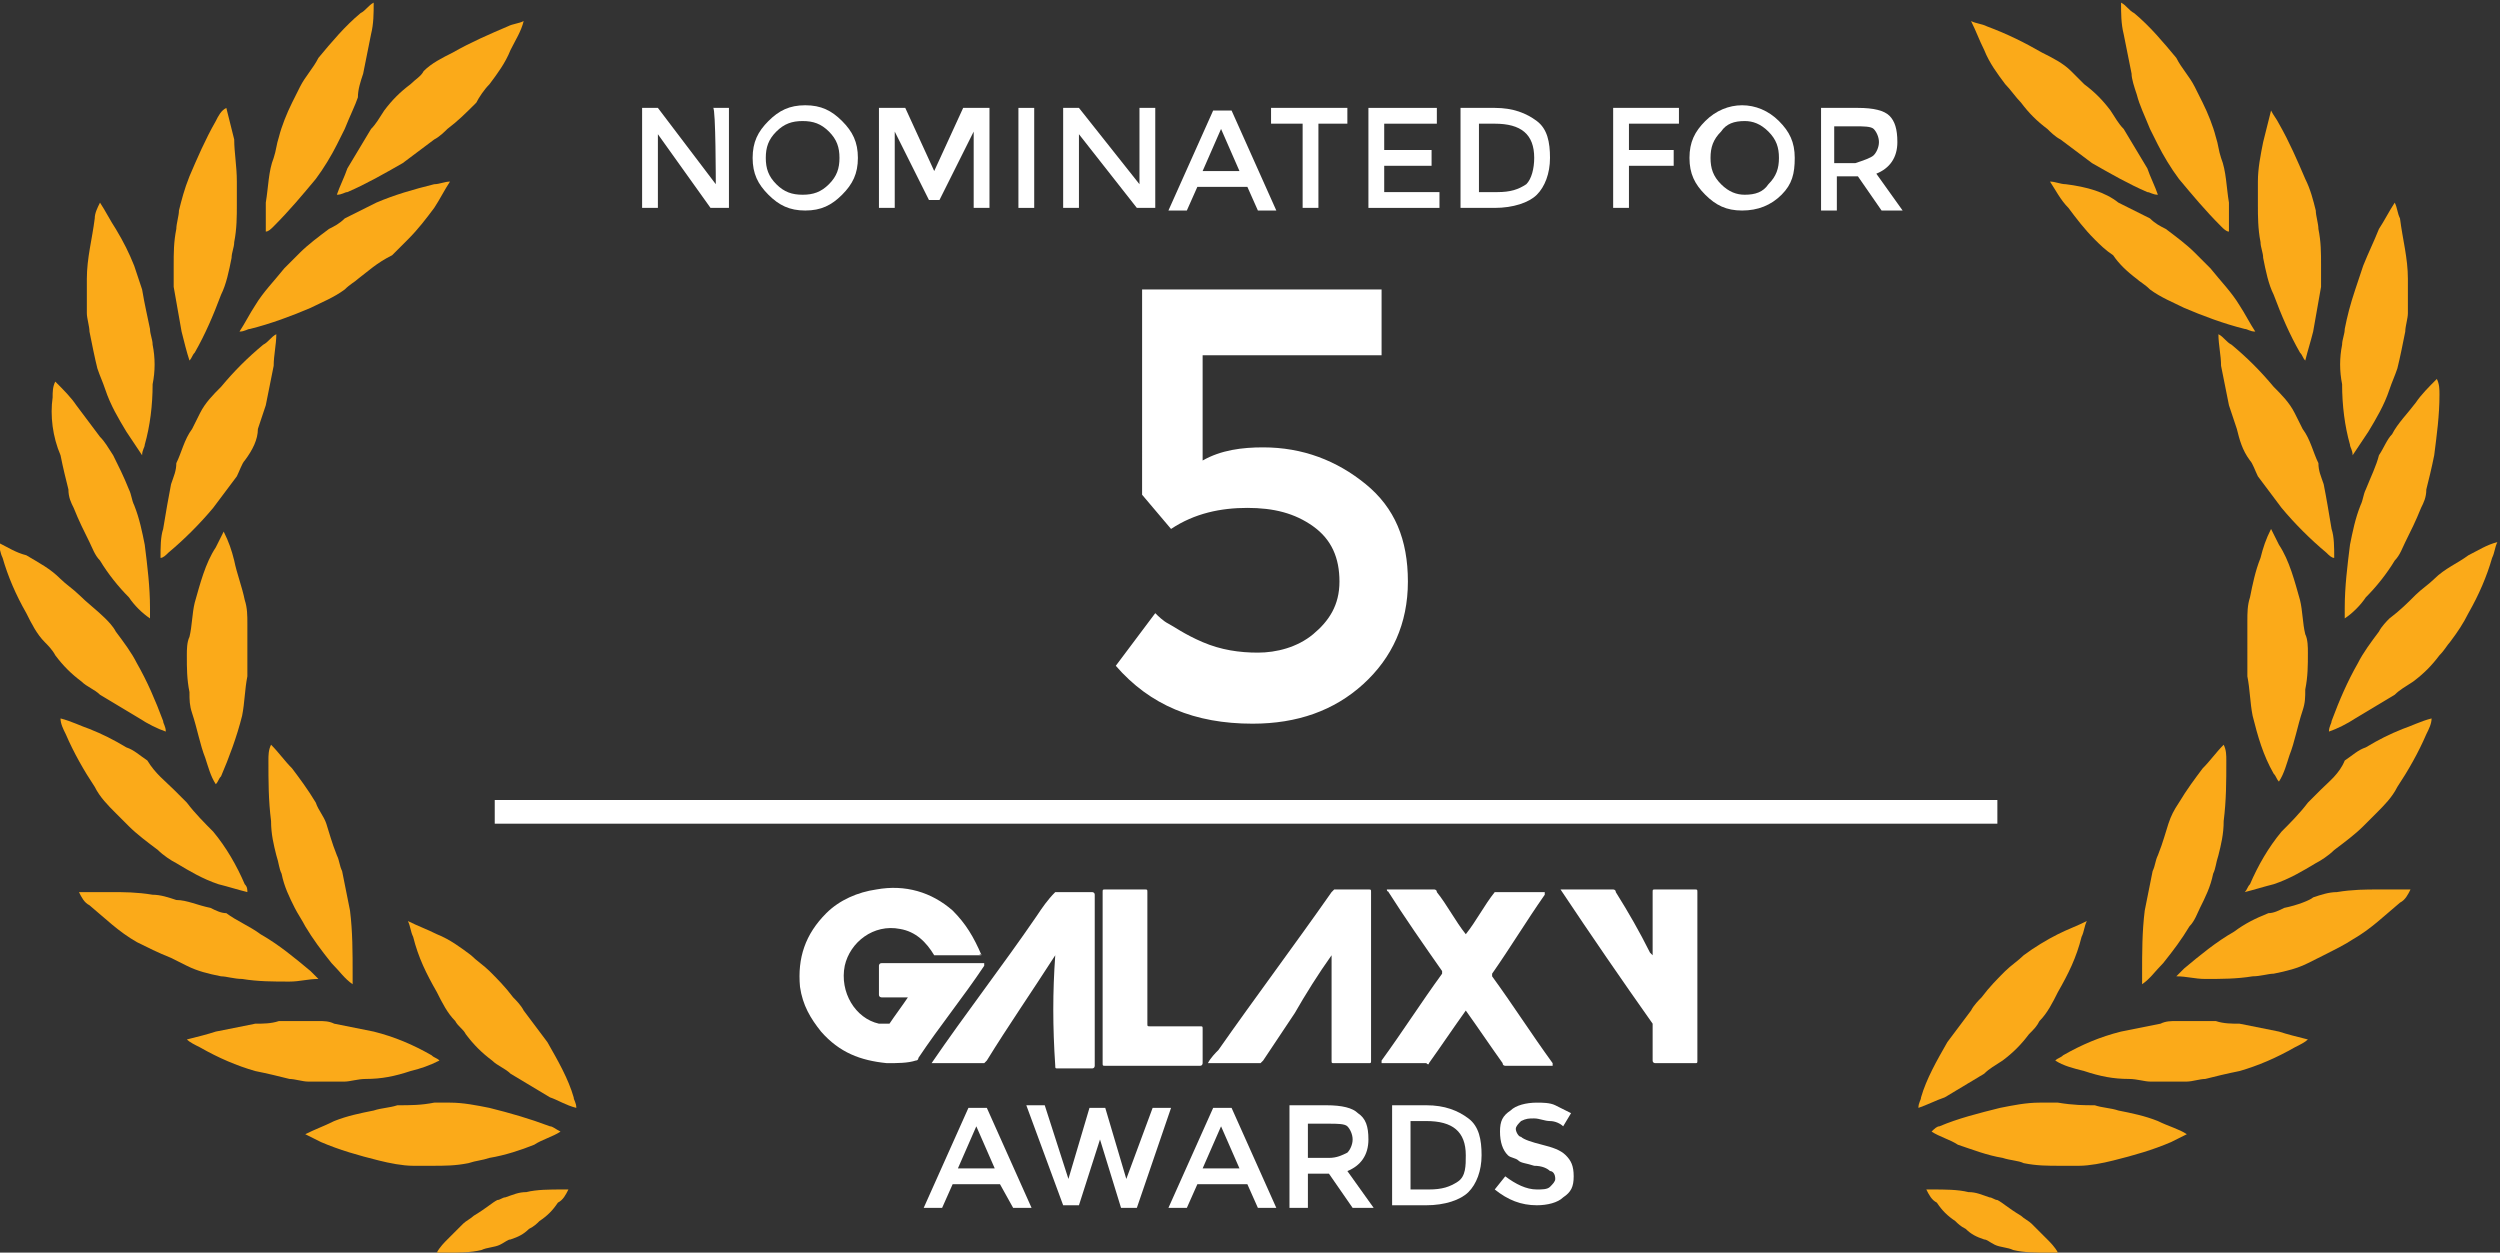 <?xml version="1.0" encoding="utf-8"?>
<!-- Generator: Adobe Illustrator 26.1.0, SVG Export Plug-In . SVG Version: 6.00 Build 0)  -->
<svg version="1.1" id="Layer_1" xmlns="http://www.w3.org/2000/svg" xmlns:xlink="http://www.w3.org/1999/xlink" x="0px" y="0px"
	 viewBox="0 0 95 47.6" style="enable-background:new 0 0 95 47.6;" xml:space="preserve">
<rect x="0" y="0" width="95" height="47.6" fill="#333333" stroke="none"/>
<style type="text/css">
	.st0{fill:#FBAA19;}
	.st1{enable-background:new    ;}
	.st2{fill:#FFFFFF;}
</style>
<g>
	<g>
		<path class="st0" d="M17,4.9c-0.1,0.1-0.3,0.3-0.5,0.4c-0.4,0.3-0.8,0.6-1.2,0.9c-0.7,0.4-1.4,0.8-2.1,1.1c-0.1,0-0.2,0.1-0.4,0.1
			c0,0,0,0,0,0c0,0,0,0,0,0c0,0,0,0,0,0c0.1-0.3,0.3-0.7,0.4-1c0.3-0.5,0.6-1,0.9-1.5c0.2-0.2,0.3-0.4,0.5-0.7c0.3-0.4,0.6-0.7,1-1
			c0.2-0.2,0.4-0.3,0.5-0.5c0.3-0.3,0.7-0.5,1.1-0.7c0.7-0.4,1.4-0.7,2.1-1c0.2-0.1,0.4-0.1,0.6-0.2c0,0,0,0,0,0c0,0,0,0,0,0
			c-0.1,0.4-0.3,0.7-0.5,1.1c-0.2,0.5-0.5,0.9-0.8,1.3c-0.2,0.2-0.4,0.5-0.5,0.7C17.7,4.3,17.4,4.6,17,4.9z"/>
	</g>
	<g>
		<path class="st0" d="M13.6,10.6c-0.1,0.1-0.3,0.2-0.5,0.4c-0.4,0.3-0.9,0.5-1.3,0.7c-0.7,0.3-1.5,0.6-2.3,0.8
			c-0.1,0-0.2,0.1-0.4,0.1c0,0,0,0,0,0c0,0,0,0,0,0c0,0,0,0,0,0c0.2-0.3,0.4-0.7,0.6-1c0.3-0.5,0.7-0.9,1.1-1.4
			c0.2-0.2,0.4-0.4,0.6-0.6c0.3-0.3,0.7-0.6,1.1-0.9c0.2-0.1,0.4-0.2,0.6-0.4c0.4-0.2,0.8-0.4,1.2-0.6c0.7-0.3,1.4-0.5,2.2-0.7
			c0.2,0,0.4-0.1,0.6-0.1c0,0,0,0,0,0c0,0,0,0,0,0c-0.2,0.3-0.4,0.7-0.6,1c-0.3,0.4-0.6,0.8-1,1.2c-0.2,0.2-0.4,0.4-0.6,0.6
			C14.3,10,14,10.3,13.6,10.6z"/>
	</g>
	<g>
		<path class="st0" d="M9.3,17.5c-0.1,0.1-0.2,0.4-0.3,0.6c-0.3,0.4-0.6,0.8-0.9,1.2c-0.5,0.6-1.1,1.2-1.7,1.7
			c-0.1,0.1-0.2,0.2-0.3,0.2c0,0,0,0,0,0c0,0,0,0,0,0c0,0,0,0,0,0c0-0.4,0-0.8,0.1-1.1c0.1-0.6,0.2-1.2,0.3-1.7
			c0.1-0.3,0.2-0.5,0.2-0.8c0.2-0.4,0.3-0.9,0.6-1.3c0.1-0.2,0.2-0.4,0.3-0.6c0.2-0.4,0.5-0.7,0.8-1c0.5-0.6,1-1.1,1.6-1.6
			c0.2-0.1,0.3-0.3,0.5-0.4c0,0,0,0,0,0c0,0,0,0,0,0c0,0.4-0.1,0.8-0.1,1.2c-0.1,0.5-0.2,1-0.3,1.5c-0.1,0.3-0.2,0.6-0.3,0.9
			C9.8,16.7,9.6,17.1,9.3,17.5z"/>
	</g>
	<g>
		<path class="st0" d="M9.4,25.1c0,0.2,0,0.4,0,0.6c-0.1,0.5-0.1,1-0.2,1.5C9,28,8.7,28.8,8.4,29.5c-0.1,0.1-0.1,0.2-0.2,0.3
			c0,0,0,0,0,0s0,0,0,0c0,0,0,0,0,0c-0.2-0.3-0.3-0.7-0.4-1c-0.2-0.5-0.3-1.1-0.5-1.7c-0.1-0.3-0.1-0.5-0.1-0.8
			c-0.1-0.5-0.1-0.9-0.1-1.4c0-0.2,0-0.5,0.1-0.7c0.1-0.4,0.1-0.9,0.2-1.3c0.2-0.7,0.4-1.5,0.8-2.1c0.1-0.2,0.2-0.4,0.3-0.6
			c0,0,0,0,0,0c0,0,0,0,0,0c0.2,0.4,0.3,0.7,0.4,1.1c0.1,0.5,0.3,1,0.4,1.5c0.1,0.3,0.1,0.6,0.1,0.9C9.4,24.2,9.4,24.6,9.4,25.1z"/>
	</g>
	<g>
		<path class="st0" d="M12.8,32.5c0.1,0.2,0.1,0.4,0.2,0.6c0.1,0.5,0.2,1,0.3,1.5c0.1,0.8,0.1,1.6,0.1,2.4c0,0.1,0,0.2,0,0.4
			c0,0,0,0,0,0s0,0,0,0c0,0,0,0,0,0c-0.3-0.2-0.5-0.5-0.8-0.8c-0.4-0.5-0.7-0.9-1-1.4c-0.1-0.2-0.3-0.5-0.4-0.7
			c-0.2-0.4-0.4-0.8-0.5-1.3c-0.1-0.2-0.1-0.4-0.2-0.7c-0.1-0.4-0.2-0.8-0.2-1.3c-0.1-0.8-0.1-1.5-0.1-2.3c0-0.2,0-0.4,0.1-0.6
			c0,0,0,0,0,0c0,0,0,0,0,0c0.3,0.3,0.5,0.6,0.8,0.9c0.3,0.4,0.6,0.8,0.9,1.3c0.1,0.3,0.3,0.5,0.4,0.8C12.5,31.6,12.6,32,12.8,32.5z
			"/>
	</g>
	<g>
		<path class="st0" d="M19.5,37.9c0.1,0.1,0.3,0.3,0.4,0.5c0.3,0.4,0.6,0.8,0.9,1.2c0.4,0.7,0.8,1.4,1,2.1c0,0.1,0.1,0.2,0.1,0.4
			c0,0,0,0,0,0c0,0,0,0,0,0c0,0,0,0,0,0c-0.4-0.1-0.7-0.3-1-0.4c-0.5-0.3-1-0.6-1.5-0.9c-0.2-0.2-0.5-0.3-0.7-0.5
			c-0.4-0.3-0.7-0.6-1-1c-0.1-0.2-0.3-0.3-0.4-0.5c-0.3-0.3-0.5-0.7-0.7-1.1c-0.4-0.7-0.7-1.3-0.9-2.1c-0.1-0.2-0.1-0.4-0.2-0.6
			c0,0,0,0,0,0c0,0,0,0,0,0c0.4,0.2,0.7,0.3,1.1,0.5c0.5,0.2,0.9,0.5,1.3,0.8c0.2,0.2,0.5,0.4,0.7,0.6
			C18.9,37.2,19.2,37.5,19.5,37.9z"/>
	</g>
	<g>
		<path class="st0" d="M13.1,4.9c-0.1,0.2-0.2,0.4-0.3,0.6c-0.2,0.4-0.5,0.9-0.8,1.3c-0.5,0.6-1,1.2-1.6,1.8
			c-0.1,0.1-0.2,0.2-0.3,0.2c0,0,0,0,0,0c0,0,0,0,0,0c0,0,0,0,0,0c0-0.4,0-0.8,0-1.1c0.1-0.6,0.1-1.2,0.3-1.7
			c0.1-0.3,0.1-0.5,0.2-0.8c0.1-0.4,0.3-0.9,0.5-1.3c0.1-0.2,0.2-0.4,0.3-0.6c0.2-0.4,0.5-0.7,0.7-1.1c0.5-0.6,1-1.2,1.6-1.7
			c0.2-0.1,0.3-0.3,0.5-0.4c0,0,0,0,0,0c0,0,0,0,0,0c0,0.4,0,0.8-0.1,1.2c-0.1,0.5-0.2,1-0.3,1.5c-0.1,0.3-0.2,0.6-0.2,0.9
			C13.5,4,13.3,4.4,13.1,4.9z"/>
	</g>
	<g>
		<path class="st0" d="M8.9,9.2c0,0.2-0.1,0.4-0.1,0.6c-0.1,0.5-0.2,1-0.4,1.4c-0.3,0.8-0.6,1.5-1,2.2c-0.1,0.1-0.1,0.2-0.2,0.3
			c0,0,0,0,0,0c0,0,0,0,0,0c0,0,0,0,0,0C7.1,13.4,7,13,6.9,12.6c-0.1-0.6-0.2-1.1-0.3-1.7c0-0.3,0-0.6,0-0.8c0-0.5,0-0.9,0.1-1.4
			c0-0.2,0.1-0.5,0.1-0.7C6.9,7.6,7,7.2,7.2,6.7c0.3-0.7,0.6-1.4,1-2.1c0.1-0.2,0.2-0.4,0.4-0.5c0,0,0,0,0,0c0,0,0,0,0,0
			c0.1,0.4,0.2,0.8,0.3,1.2C8.9,5.8,9,6.3,9,6.9c0,0.3,0,0.6,0,0.9C9,8.2,9,8.7,8.9,9.2z"/>
	</g>
	<g>
		<path class="st0" d="M5.7,12.5c0,0.2,0.1,0.4,0.1,0.6c0.1,0.5,0.1,1,0,1.5c0,0.8-0.1,1.6-0.3,2.3c0,0.1-0.1,0.2-0.1,0.4
			c0,0,0,0,0,0c0,0,0,0,0,0c0,0,0,0,0,0c-0.2-0.3-0.4-0.6-0.6-0.9c-0.3-0.5-0.6-1-0.8-1.6c-0.1-0.3-0.2-0.5-0.3-0.8
			c-0.1-0.4-0.2-0.9-0.3-1.4c0-0.2-0.1-0.5-0.1-0.7c0-0.4,0-0.9,0-1.3c0-0.8,0.2-1.5,0.3-2.3c0-0.2,0.1-0.4,0.2-0.6c0,0,0,0,0,0
			c0,0,0,0,0,0c0.2,0.3,0.4,0.7,0.6,1c0.3,0.5,0.5,0.9,0.7,1.4c0.1,0.3,0.2,0.6,0.3,0.9C5.5,11.6,5.6,12,5.7,12.5z"/>
	</g>
	<g>
		<path class="st0" d="M4.9,18.6c0.1,0.2,0.1,0.4,0.2,0.6c0.2,0.5,0.3,1,0.4,1.5c0.1,0.8,0.2,1.6,0.2,2.4c0,0.1,0,0.2,0,0.4
			c0,0,0,0,0,0s0,0,0,0c0,0,0,0,0,0c-0.3-0.2-0.6-0.5-0.8-0.8c-0.4-0.4-0.8-0.9-1.1-1.4c-0.2-0.2-0.3-0.5-0.4-0.7
			c-0.2-0.4-0.4-0.8-0.6-1.3c-0.1-0.2-0.2-0.4-0.2-0.7c-0.1-0.4-0.2-0.8-0.3-1.3C2,16.6,1.9,15.8,2,15.1c0-0.2,0-0.4,0.1-0.6
			c0,0,0,0,0,0c0,0,0,0,0,0c0.3,0.3,0.6,0.6,0.8,0.9c0.3,0.4,0.6,0.8,0.9,1.2C4,16.8,4.1,17,4.3,17.3C4.5,17.7,4.7,18.1,4.9,18.6z"
			/>
	</g>
	<g>
		<path class="st0" d="M4,23.5c0.1,0.1,0.3,0.3,0.4,0.5c0.3,0.4,0.6,0.8,0.8,1.2c0.4,0.7,0.7,1.4,1,2.2c0,0.1,0.1,0.2,0.1,0.4
			c0,0,0,0,0,0c0,0,0,0,0,0c0,0,0,0,0,0c-0.3-0.1-0.7-0.3-1-0.5c-0.5-0.3-1-0.6-1.5-0.9c-0.2-0.2-0.5-0.3-0.7-0.5
			c-0.4-0.3-0.7-0.6-1-1c-0.1-0.2-0.3-0.4-0.4-0.5c-0.3-0.3-0.5-0.7-0.7-1.1c-0.4-0.7-0.7-1.4-0.9-2.1C0,21,0,20.8-0.1,20.6
			c0,0,0,0,0,0c0,0,0,0,0,0C0.3,20.8,0.6,21,1,21.1c0.5,0.3,0.9,0.5,1.3,0.9c0.2,0.2,0.5,0.4,0.7,0.6C3.3,22.9,3.7,23.2,4,23.5z"/>
	</g>
	<g>
		<path class="st0" d="M6.6,30c0.1,0.1,0.3,0.3,0.5,0.5c0.3,0.4,0.7,0.8,1,1.1c0.5,0.6,0.9,1.3,1.2,2c0.1,0.1,0.1,0.2,0.1,0.3
			c0,0,0,0,0,0c0,0,0,0,0,0c0,0,0,0,0,0c-0.4-0.1-0.7-0.2-1.1-0.3c-0.6-0.2-1.1-0.5-1.6-0.8c-0.2-0.1-0.5-0.3-0.7-0.5
			c-0.4-0.3-0.8-0.6-1.1-0.9c-0.2-0.2-0.3-0.3-0.5-0.5c-0.3-0.3-0.6-0.6-0.8-1c-0.4-0.6-0.8-1.3-1.1-2c-0.1-0.2-0.2-0.4-0.2-0.6
			c0,0,0,0,0,0c0,0,0,0,0,0c0.4,0.1,0.8,0.3,1.1,0.4c0.5,0.2,0.9,0.4,1.4,0.7c0.3,0.1,0.5,0.3,0.8,0.5C5.9,29.4,6.3,29.7,6.6,30z"/>
	</g>
	<g>
		<path class="st0" d="M8,34.5c0.2,0.1,0.4,0.2,0.6,0.2C9,35,9.5,35.2,9.9,35.5c0.7,0.4,1.3,0.9,1.9,1.4c0.1,0.1,0.2,0.2,0.3,0.3
			c0,0,0,0,0,0c0,0,0,0,0,0c0,0,0,0,0,0c-0.4,0-0.7,0.1-1.1,0.1c-0.6,0-1.2,0-1.8-0.1c-0.3,0-0.6-0.1-0.8-0.1
			c-0.5-0.1-0.9-0.2-1.3-0.4c-0.2-0.1-0.4-0.2-0.6-0.3C6,36.2,5.6,36,5.2,35.8c-0.7-0.4-1.2-0.9-1.8-1.4c-0.2-0.1-0.3-0.3-0.4-0.5
			c0,0,0,0,0,0c0,0,0,0,0,0c0.4,0,0.8,0,1.2,0c0.5,0,1,0,1.6,0.1c0.3,0,0.6,0.1,0.9,0.2C7.1,34.2,7.5,34.4,8,34.5z"/>
	</g>
	<g>
		<path class="st0" d="M12.1,38.8c0.2,0,0.4,0,0.6,0.1c0.5,0.1,1,0.2,1.5,0.3c0.8,0.2,1.5,0.5,2.2,0.9c0.1,0.1,0.2,0.1,0.3,0.2
			c0,0,0,0,0,0c0,0,0,0,0,0c0,0,0,0,0,0c-0.4,0.2-0.7,0.3-1.1,0.4c-0.6,0.2-1.1,0.3-1.7,0.3c-0.3,0-0.6,0.1-0.8,0.1
			c-0.5,0-0.9,0-1.4,0c-0.2,0-0.5-0.1-0.7-0.1c-0.4-0.1-0.8-0.2-1.3-0.3c-0.7-0.2-1.4-0.5-2.1-0.9c-0.2-0.1-0.4-0.2-0.5-0.3
			c0,0,0,0,0,0c0,0,0,0,0,0c0.4-0.1,0.8-0.2,1.1-0.3c0.5-0.1,1-0.2,1.5-0.3c0.3,0,0.6,0,0.9-0.1C11.2,38.8,11.6,38.8,12.1,38.8z"/>
	</g>
	<g>
		<path class="st0" d="M16.5,41.9c0.2,0,0.4,0,0.6,0c0.5,0,1,0.1,1.5,0.2c0.8,0.2,1.5,0.4,2.3,0.7c0.1,0,0.2,0.1,0.4,0.2
			c0,0,0,0,0,0s0,0,0,0c0,0,0,0,0,0c-0.3,0.2-0.7,0.3-1,0.5c-0.5,0.2-1.1,0.4-1.7,0.5c-0.3,0.1-0.5,0.1-0.8,0.2
			c-0.5,0.1-0.9,0.1-1.4,0.1c-0.2,0-0.5,0-0.7,0c-0.4,0-0.9-0.1-1.3-0.2c-0.8-0.2-1.5-0.4-2.2-0.7c-0.2-0.1-0.4-0.2-0.6-0.3
			c0,0,0,0,0,0c0,0,0,0,0,0c0.4-0.2,0.7-0.3,1.1-0.5c0.5-0.2,1-0.3,1.5-0.4c0.3-0.1,0.6-0.1,0.9-0.2C15.6,42,16,42,16.5,41.9z"/>
	</g>
	<g>
		<path class="st0" d="M18.9,45.6c0.1,0,0.2-0.1,0.3-0.1c0.3-0.1,0.5-0.2,0.8-0.2c0.4-0.1,0.9-0.1,1.4-0.1c0.1,0,0.1,0,0.2,0h0
			c0,0,0,0,0,0s0,0,0,0c-0.1,0.2-0.2,0.4-0.4,0.5c-0.2,0.3-0.4,0.5-0.7,0.7c-0.1,0.1-0.2,0.2-0.4,0.3c-0.2,0.2-0.4,0.3-0.7,0.4
			c-0.1,0-0.2,0.1-0.4,0.2c-0.2,0.1-0.5,0.1-0.7,0.2c-0.4,0.1-0.9,0.1-1.3,0.1c-0.1,0-0.2,0-0.4,0c0,0,0,0,0,0c0,0,0,0,0,0
			c0.1-0.2,0.3-0.4,0.4-0.5c0.2-0.2,0.4-0.4,0.6-0.6c0.1-0.1,0.3-0.2,0.4-0.3C18.5,45.9,18.7,45.7,18.9,45.6z"/>
	</g>
</g>
<g>
	<g>
		<path class="st0" d="M77.8,4.9c0.1,0.1,0.3,0.3,0.5,0.4c0.4,0.3,0.8,0.6,1.2,0.9c0.7,0.4,1.4,0.8,2.1,1.1c0.1,0,0.2,0.1,0.4,0.1
			c0,0,0,0,0,0c0,0,0,0,0,0c0,0,0,0,0,0c-0.1-0.3-0.3-0.7-0.4-1c-0.3-0.5-0.6-1-0.9-1.5c-0.2-0.2-0.3-0.4-0.5-0.7
			c-0.3-0.4-0.6-0.7-1-1c-0.2-0.2-0.3-0.3-0.5-0.5c-0.3-0.3-0.7-0.5-1.1-0.7c-0.7-0.4-1.3-0.7-2.1-1c-0.2-0.1-0.4-0.1-0.6-0.2
			c0,0,0,0,0,0c0,0,0,0,0,0c0.2,0.4,0.3,0.7,0.5,1.1c0.2,0.5,0.5,0.9,0.8,1.3c0.2,0.2,0.4,0.5,0.6,0.7C77.1,4.3,77.4,4.6,77.8,4.9z"
			/>
	</g>
	<g>
		<path class="st0" d="M81.2,10.6c0.1,0.1,0.3,0.2,0.5,0.4c0.4,0.3,0.9,0.5,1.3,0.7c0.7,0.3,1.5,0.6,2.3,0.8c0.1,0,0.2,0.1,0.4,0.1
			c0,0,0,0,0,0s0,0,0,0c0,0,0,0,0,0c-0.2-0.3-0.4-0.7-0.6-1c-0.3-0.5-0.7-0.9-1.1-1.4c-0.2-0.2-0.4-0.4-0.6-0.6
			c-0.3-0.3-0.7-0.6-1.1-0.9c-0.2-0.1-0.4-0.2-0.6-0.4c-0.4-0.2-0.8-0.4-1.2-0.6C80,7.3,79.3,7.1,78.5,7c-0.2,0-0.4-0.1-0.6-0.1
			c0,0,0,0,0,0c0,0,0,0,0,0c0.2,0.3,0.4,0.7,0.7,1c0.3,0.4,0.6,0.8,1,1.2c0.2,0.2,0.4,0.4,0.7,0.6C80.5,10,80.8,10.3,81.2,10.6z"/>
	</g>
	<g>
		<path class="st0" d="M85.5,17.5c0.1,0.1,0.2,0.4,0.3,0.6c0.3,0.4,0.6,0.8,0.9,1.2c0.5,0.6,1.1,1.2,1.7,1.7
			c0.1,0.1,0.2,0.2,0.3,0.2c0,0,0,0,0,0c0,0,0,0,0,0c0,0,0,0,0,0c0-0.4,0-0.8-0.1-1.1c-0.1-0.6-0.2-1.2-0.3-1.7
			c-0.1-0.3-0.2-0.5-0.2-0.8c-0.2-0.4-0.3-0.9-0.6-1.3c-0.1-0.2-0.2-0.4-0.3-0.6c-0.2-0.4-0.5-0.7-0.8-1c-0.5-0.6-1-1.1-1.6-1.6
			c-0.2-0.1-0.3-0.3-0.5-0.4c0,0,0,0,0,0c0,0,0,0,0,0c0,0.4,0.1,0.8,0.1,1.2c0.1,0.5,0.2,1,0.3,1.5c0.1,0.3,0.2,0.6,0.3,0.9
			C85.1,16.7,85.2,17.1,85.5,17.5z"/>
	</g>
	<g>
		<path class="st0" d="M85.4,25.1c0,0.2,0,0.4,0,0.6c0.1,0.5,0.1,1,0.2,1.5c0.2,0.8,0.4,1.5,0.8,2.2c0.1,0.1,0.1,0.2,0.2,0.3
			c0,0,0,0,0,0s0,0,0,0c0,0,0,0,0,0c0.2-0.3,0.3-0.7,0.4-1c0.2-0.5,0.3-1.1,0.5-1.7c0.1-0.3,0.1-0.5,0.1-0.8
			c0.1-0.5,0.1-0.9,0.1-1.4c0-0.2,0-0.5-0.1-0.7c-0.1-0.4-0.1-0.9-0.2-1.3c-0.2-0.7-0.4-1.5-0.8-2.1c-0.1-0.2-0.2-0.4-0.3-0.6
			c0,0,0,0,0,0c0,0,0,0,0,0c-0.2,0.4-0.3,0.7-0.4,1.1c-0.2,0.5-0.3,1-0.4,1.5c-0.1,0.3-0.1,0.6-0.1,0.9
			C85.4,24.2,85.4,24.6,85.4,25.1z"/>
	</g>
	<g>
		<path class="st0" d="M82,32.5c-0.1,0.2-0.1,0.4-0.2,0.6c-0.1,0.5-0.2,1-0.3,1.5c-0.1,0.8-0.1,1.6-0.1,2.4c0,0.1,0,0.2,0,0.4
			c0,0,0,0,0,0s0,0,0,0c0,0,0,0,0,0c0.3-0.2,0.5-0.5,0.8-0.8c0.4-0.5,0.7-0.9,1-1.4c0.2-0.2,0.3-0.5,0.4-0.7
			c0.2-0.4,0.4-0.8,0.5-1.3c0.1-0.2,0.1-0.4,0.2-0.7c0.1-0.4,0.2-0.8,0.2-1.3c0.1-0.8,0.1-1.5,0.1-2.3c0-0.2,0-0.4-0.1-0.6
			c0,0,0,0,0,0c0,0,0,0,0,0c-0.3,0.3-0.5,0.6-0.8,0.9c-0.3,0.4-0.6,0.8-0.9,1.3c-0.2,0.3-0.3,0.5-0.4,0.8C82.3,31.6,82.2,32,82,32.5
			z"/>
	</g>
	<g>
		<path class="st0" d="M75.3,37.9c-0.1,0.1-0.3,0.3-0.4,0.5c-0.3,0.4-0.6,0.8-0.9,1.2c-0.4,0.7-0.8,1.4-1,2.1c0,0.1-0.1,0.2-0.1,0.4
			c0,0,0,0,0,0c0,0,0,0,0,0c0,0,0,0,0,0c0.3-0.1,0.7-0.3,1-0.4c0.5-0.3,1-0.6,1.5-0.9c0.2-0.2,0.4-0.3,0.7-0.5c0.4-0.3,0.7-0.6,1-1
			c0.2-0.2,0.3-0.3,0.4-0.5c0.3-0.3,0.5-0.7,0.7-1.1c0.4-0.7,0.7-1.3,0.9-2.1c0.1-0.2,0.1-0.4,0.2-0.6c0,0,0,0,0,0c0,0,0,0,0,0
			c-0.4,0.2-0.7,0.3-1.1,0.5c-0.4,0.2-0.9,0.5-1.3,0.8c-0.2,0.2-0.5,0.4-0.7,0.6C75.9,37.2,75.6,37.5,75.3,37.9z"/>
	</g>
	<g>
		<path class="st0" d="M81.7,4.9c0.1,0.2,0.2,0.4,0.3,0.6c0.2,0.4,0.5,0.9,0.8,1.3c0.5,0.6,1,1.2,1.6,1.8c0.1,0.1,0.2,0.2,0.3,0.2
			c0,0,0,0,0,0c0,0,0,0,0,0c0,0,0,0,0,0c0-0.4,0-0.8,0-1.1c-0.1-0.6-0.1-1.2-0.3-1.7c-0.1-0.3-0.1-0.5-0.2-0.8
			c-0.1-0.4-0.3-0.9-0.5-1.3c-0.1-0.2-0.2-0.4-0.3-0.6c-0.2-0.4-0.5-0.7-0.7-1.1c-0.5-0.6-1-1.2-1.6-1.7c-0.2-0.1-0.3-0.3-0.5-0.4
			c0,0,0,0,0,0c0,0,0,0,0,0c0,0.4,0,0.8,0.1,1.2c0.1,0.5,0.2,1,0.3,1.5C81,3,81.1,3.3,81.2,3.6C81.3,4,81.5,4.4,81.7,4.9z"/>
	</g>
	<g>
		<path class="st0" d="M85.9,9.2c0,0.2,0.1,0.4,0.1,0.6c0.1,0.5,0.2,1,0.4,1.4c0.3,0.8,0.6,1.5,1,2.2c0.1,0.1,0.1,0.2,0.2,0.3
			c0,0,0,0,0,0c0,0,0,0,0,0c0,0,0,0,0,0c0.1-0.4,0.2-0.7,0.3-1.1c0.1-0.6,0.2-1.1,0.3-1.7c0-0.3,0-0.6,0-0.8c0-0.5,0-0.9-0.1-1.4
			c0-0.2-0.1-0.5-0.1-0.7c-0.1-0.4-0.2-0.8-0.4-1.2c-0.3-0.7-0.6-1.4-1-2.1c-0.1-0.2-0.2-0.3-0.3-0.5c0,0,0,0,0,0c0,0,0,0,0,0
			c-0.1,0.4-0.2,0.8-0.3,1.2c-0.1,0.5-0.2,1-0.2,1.5c0,0.3,0,0.6,0,0.9C85.8,8.2,85.8,8.7,85.9,9.2z"/>
	</g>
	<g>
		<path class="st0" d="M89.1,12.5c0,0.2-0.1,0.4-0.1,0.6c-0.1,0.5-0.1,1,0,1.5c0,0.8,0.1,1.6,0.3,2.3c0,0.1,0.1,0.2,0.1,0.4
			c0,0,0,0,0,0c0,0,0,0,0,0c0,0,0,0,0,0c0.2-0.3,0.4-0.6,0.6-0.9c0.3-0.5,0.6-1,0.8-1.6c0.1-0.3,0.2-0.5,0.3-0.8
			c0.1-0.4,0.2-0.9,0.3-1.4c0-0.2,0.1-0.5,0.1-0.7c0-0.4,0-0.9,0-1.3c0-0.8-0.2-1.5-0.3-2.3c-0.1-0.2-0.1-0.4-0.2-0.6c0,0,0,0,0,0
			c0,0,0,0,0,0c-0.2,0.3-0.4,0.7-0.6,1c-0.2,0.5-0.4,0.9-0.6,1.4c-0.1,0.3-0.2,0.6-0.3,0.9C89.3,11.6,89.2,12,89.1,12.5z"/>
	</g>
	<g>
		<path class="st0" d="M89.9,18.6c-0.1,0.2-0.1,0.4-0.2,0.6c-0.2,0.5-0.3,1-0.4,1.5c-0.1,0.8-0.2,1.6-0.2,2.4c0,0.1,0,0.2,0,0.4
			c0,0,0,0,0,0s0,0,0,0s0,0,0,0c0.3-0.2,0.6-0.5,0.8-0.8c0.4-0.4,0.8-0.9,1.1-1.4c0.2-0.2,0.3-0.5,0.4-0.7c0.2-0.4,0.4-0.8,0.6-1.3
			c0.1-0.2,0.2-0.4,0.2-0.7c0.1-0.4,0.2-0.8,0.3-1.3c0.1-0.8,0.2-1.5,0.2-2.3c0-0.2,0-0.4-0.1-0.6c0,0,0,0,0,0c0,0,0,0,0,0
			c-0.3,0.3-0.6,0.6-0.8,0.9c-0.3,0.4-0.7,0.8-0.9,1.2c-0.2,0.2-0.3,0.5-0.5,0.8C90.3,17.7,90.1,18.1,89.9,18.6z"/>
	</g>
	<g>
		<path class="st0" d="M90.8,23.5c-0.1,0.1-0.3,0.3-0.4,0.5c-0.3,0.4-0.6,0.8-0.8,1.2c-0.4,0.7-0.7,1.4-1,2.2c0,0.1-0.1,0.2-0.1,0.4
			c0,0,0,0,0,0c0,0,0,0,0,0c0,0,0,0,0,0c0.3-0.1,0.7-0.3,1-0.5c0.5-0.3,1-0.6,1.5-0.9c0.2-0.2,0.4-0.3,0.7-0.5c0.4-0.3,0.7-0.6,1-1
			c0.2-0.2,0.3-0.4,0.4-0.5c0.3-0.4,0.5-0.7,0.7-1.1c0.4-0.7,0.7-1.4,0.9-2.1c0.1-0.2,0.1-0.4,0.2-0.6c0,0,0,0,0,0c0,0,0,0,0,0
			c-0.4,0.1-0.7,0.3-1.1,0.5c-0.4,0.3-0.9,0.5-1.3,0.9c-0.2,0.2-0.5,0.4-0.7,0.6C91.5,22.9,91.2,23.2,90.8,23.5z"/>
	</g>
	<g>
		<path class="st0" d="M88.2,30c-0.1,0.1-0.3,0.3-0.5,0.5c-0.3,0.4-0.7,0.8-1,1.1c-0.5,0.6-0.9,1.3-1.2,2c-0.1,0.1-0.1,0.2-0.2,0.3
			c0,0,0,0,0,0c0,0,0,0,0,0c0,0,0,0,0,0c0.4-0.1,0.7-0.2,1.1-0.3c0.6-0.2,1.1-0.5,1.6-0.8c0.2-0.1,0.5-0.3,0.7-0.5
			c0.4-0.3,0.8-0.6,1.1-0.9c0.2-0.2,0.3-0.3,0.5-0.5c0.3-0.3,0.6-0.6,0.8-1c0.4-0.6,0.8-1.3,1.1-2c0.1-0.2,0.2-0.4,0.2-0.6
			c0,0,0,0,0,0c0,0,0,0,0,0c-0.4,0.1-0.8,0.3-1.1,0.4c-0.5,0.2-0.9,0.4-1.4,0.7c-0.3,0.1-0.5,0.3-0.8,0.5
			C88.9,29.4,88.5,29.7,88.2,30z"/>
	</g>
	<g>
		<path class="st0" d="M86.8,34.5c-0.2,0.1-0.4,0.2-0.6,0.2c-0.5,0.2-0.9,0.4-1.3,0.7c-0.7,0.4-1.3,0.9-1.9,1.4
			c-0.1,0.1-0.2,0.2-0.3,0.3c0,0,0,0,0,0c0,0,0,0,0,0c0,0,0,0,0,0c0.4,0,0.7,0.1,1.1,0.1c0.6,0,1.2,0,1.8-0.1c0.3,0,0.6-0.1,0.8-0.1
			c0.5-0.1,0.9-0.2,1.3-0.4c0.2-0.1,0.4-0.2,0.6-0.3c0.4-0.2,0.8-0.4,1.1-0.6c0.7-0.4,1.2-0.9,1.8-1.4c0.2-0.1,0.3-0.3,0.4-0.5
			c0,0,0,0,0,0c0,0,0,0,0,0c-0.4,0-0.8,0-1.2,0c-0.5,0-1,0-1.6,0.1c-0.3,0-0.6,0.1-0.9,0.2C87.8,34.2,87.3,34.4,86.8,34.5z"/>
	</g>
	<g>
		<path class="st0" d="M82.7,38.8c-0.2,0-0.4,0-0.6,0.1c-0.5,0.1-1,0.2-1.5,0.3c-0.8,0.2-1.5,0.5-2.2,0.9c-0.1,0.1-0.2,0.1-0.3,0.2
			c0,0,0,0,0,0c0,0,0,0,0,0c0,0,0,0,0,0c0.3,0.2,0.7,0.3,1.1,0.4c0.6,0.2,1.1,0.3,1.7,0.3c0.3,0,0.6,0.1,0.8,0.1c0.5,0,0.9,0,1.4,0
			c0.2,0,0.5-0.1,0.7-0.1c0.4-0.1,0.8-0.2,1.3-0.3c0.7-0.2,1.4-0.5,2.1-0.9c0.2-0.1,0.4-0.2,0.5-0.3c0,0,0,0,0,0c0,0,0,0,0,0
			c-0.4-0.1-0.8-0.2-1.1-0.3c-0.5-0.1-1-0.2-1.5-0.3c-0.3,0-0.6,0-0.9-0.1C83.6,38.8,83.2,38.8,82.7,38.8z"/>
	</g>
	<g>
		<path class="st0" d="M78.2,41.9c-0.2,0-0.4,0-0.7,0c-0.5,0-1,0.1-1.5,0.2c-0.8,0.2-1.6,0.4-2.3,0.7c-0.1,0-0.2,0.1-0.3,0.2
			c0,0,0,0,0,0c0,0,0,0,0,0c0,0,0,0,0,0c0.3,0.2,0.7,0.3,1,0.5c0.6,0.2,1.1,0.4,1.7,0.5c0.3,0.1,0.6,0.1,0.8,0.2
			c0.5,0.1,0.9,0.1,1.4,0.1c0.2,0,0.5,0,0.7,0c0.4,0,0.9-0.1,1.3-0.2c0.8-0.2,1.5-0.4,2.2-0.7c0.2-0.1,0.4-0.2,0.6-0.3c0,0,0,0,0,0
			c0,0,0,0,0,0c-0.3-0.2-0.7-0.3-1.1-0.5c-0.5-0.2-1-0.3-1.5-0.4c-0.3-0.1-0.6-0.1-0.9-0.2C79.2,42,78.8,42,78.2,41.9z"/>
	</g>
	<g>
		<path class="st0" d="M75.9,45.6c-0.1,0-0.2-0.1-0.3-0.1c-0.3-0.1-0.5-0.2-0.8-0.2c-0.4-0.1-0.9-0.1-1.4-0.1c-0.1,0-0.2,0-0.2,0h0
			c0,0,0,0,0,0s0,0,0,0c0.1,0.2,0.2,0.4,0.4,0.5c0.2,0.3,0.4,0.5,0.7,0.7c0.1,0.1,0.2,0.2,0.4,0.3c0.2,0.2,0.4,0.3,0.7,0.4
			c0.1,0,0.2,0.1,0.4,0.2c0.2,0.1,0.5,0.1,0.7,0.2c0.4,0.1,0.9,0.1,1.3,0.1c0.1,0,0.2,0,0.4,0c0,0,0,0,0,0c0,0,0,0,0,0
			c-0.1-0.2-0.3-0.4-0.4-0.5c-0.2-0.2-0.4-0.4-0.6-0.6c-0.1-0.1-0.3-0.2-0.4-0.3C76.3,45.9,76.1,45.7,75.9,45.6z"/>
	</g>
</g>
<g class="st1">
	<path class="st2" d="M52.5,11v2.5h-6.8v4c0.7-0.4,1.5-0.5,2.3-0.5c1.5,0,2.8,0.5,3.9,1.4c1.1,0.9,1.6,2.1,1.6,3.7s-0.6,2.9-1.7,3.9
		c-1.1,1-2.5,1.5-4.2,1.5c-2.2,0-3.9-0.7-5.2-2.2l1.5-2c0.1,0.1,0.3,0.3,0.5,0.4s0.6,0.4,1.3,0.7c0.7,0.3,1.4,0.4,2.1,0.4
		s1.5-0.2,2.1-0.7c0.6-0.5,1-1.1,1-2s-0.3-1.6-1-2.1s-1.5-0.7-2.5-0.7s-2,0.2-2.9,0.8l-1.1-1.3V11L52.5,11L52.5,11z"/>
</g>
<rect x="18.8" y="30.4" class="st2" width="57.1" height="0.9"/>
<g class="st1">
	<path class="st2" d="M27.1,4.1h0.6v3.8h-0.7L25,5.1v2.8h-0.6V4.1H25L27.2,7C27.2,7,27.2,4.1,27.1,4.1z"/>
	<path class="st2" d="M32,7.4C31.6,7.8,31.2,8,30.6,8s-1-0.2-1.4-0.6C28.8,7,28.6,6.6,28.6,6s0.2-1,0.6-1.4C29.6,4.2,30,4,30.6,4
		s1,0.2,1.4,0.6s0.6,0.8,0.6,1.4S32.4,7,32,7.4z M31.5,5c-0.3-0.3-0.6-0.4-1-0.4c-0.4,0-0.7,0.1-1,0.4c-0.3,0.3-0.4,0.6-0.4,1
		c0,0.4,0.1,0.7,0.4,1c0.3,0.3,0.6,0.4,1,0.4c0.4,0,0.7-0.1,1-0.4c0.3-0.3,0.4-0.6,0.4-1C31.9,5.6,31.8,5.3,31.5,5z"/>
	<path class="st2" d="M34,7.9h-0.6V4.1h1l1.1,2.4l1.1-2.4h1v3.8H37V5l-1.3,2.6h-0.4L34,5L34,7.9L34,7.9z"/>
	<path class="st2" d="M38.7,4.1h0.6v3.8h-0.6V4.1z"/>
	<path class="st2" d="M43.3,4.1h0.6v3.8h-0.7l-2.2-2.8v2.8h-0.6V4.1h0.6L43.3,7V4.1z"/>
	<path class="st2" d="M45.5,7.1l-0.4,0.9h-0.7l1.7-3.8h0.7l1.7,3.8h-0.7l-0.4-0.9H45.5z M47.1,6.5l-0.7-1.6l-0.7,1.6L47.1,6.5
		L47.1,6.5z"/>
	<path class="st2" d="M50.1,4.7v3.2h-0.6V4.7h-1.2V4.1h2.9v0.6L50.1,4.7L50.1,4.7z"/>
	<path class="st2" d="M54.6,4.1v0.6h-2v1h1.8v0.6h-1.8v1h2.1v0.6H52V4.1H54.6L54.6,4.1z"/>
	<path class="st2" d="M58.4,4.6c0.4,0.3,0.5,0.8,0.5,1.4s-0.2,1.1-0.5,1.4s-0.9,0.5-1.6,0.5h-1.3V4.1h1.3C57.5,4.1,58,4.3,58.4,4.6z
		 M58.3,6c0-0.9-0.5-1.3-1.5-1.3h-0.6v2.6h0.7c0.5,0,0.8-0.1,1.1-0.3C58.2,6.8,58.3,6.4,58.3,6z"/>
	<path class="st2" d="M61.9,4.7v1h1.7v0.6h-1.7v1.6h-0.6V4.1h2.5l0,0.6L61.9,4.7L61.9,4.7z"/>
	<path class="st2" d="M67.7,7.4C67.3,7.8,66.8,8,66.2,8s-1-0.2-1.4-0.6S64.2,6.6,64.2,6s0.2-1,0.6-1.4C65.2,4.2,65.7,4,66.2,4
		s1,0.2,1.4,0.6s0.6,0.8,0.6,1.4S68.1,7,67.7,7.4z M67.2,5c-0.3-0.3-0.6-0.4-0.9-0.4c-0.4,0-0.7,0.1-0.9,0.4c-0.3,0.3-0.4,0.6-0.4,1
		c0,0.4,0.1,0.7,0.4,1c0.3,0.3,0.6,0.4,0.9,0.4c0.4,0,0.7-0.1,0.9-0.4c0.3-0.3,0.4-0.6,0.4-1C67.6,5.6,67.5,5.3,67.2,5z"/>
	<path class="st2" d="M72.1,5.4c0,0.6-0.3,1-0.8,1.2l1,1.4h-0.8l-0.9-1.3h-0.8v1.3h-0.6V4.1h1.4c0.6,0,1,0.1,1.2,0.3
		C72,4.6,72.1,4.9,72.1,5.4z M71.2,5.9c0.1-0.1,0.2-0.3,0.2-0.5s-0.1-0.4-0.2-0.5c-0.1-0.1-0.4-0.1-0.7-0.1h-0.8v1.4h0.8
		C70.8,6.1,71.1,6,71.2,5.9z"/>
</g>
<g class="st1">
	<path class="st2" d="M36.2,45l-0.4,0.9h-0.7l1.7-3.8h0.7l1.7,3.8h-0.7L38,45H36.2z M37.8,44.4l-0.7-1.6l-0.7,1.6H37.8z"/>
	<path class="st2" d="M40.6,44.8l0.8-2.7h0.6l0.8,2.7l1-2.7h0.7l-1.3,3.8h-0.6l-0.8-2.6h0L41,45.8h-0.6L39,42h0.7L40.6,44.8z"/>
	<path class="st2" d="M45.5,45l-0.4,0.9h-0.7l1.7-3.8h0.7l1.7,3.8h-0.7L47.4,45H45.5z M47.1,44.4l-0.7-1.6l-0.7,1.6H47.1z"/>
	<path class="st2" d="M52,43.3c0,0.6-0.3,1-0.8,1.2l1,1.4h-0.8l-0.9-1.3h-0.8v1.3H49V42h1.4c0.6,0,1,0.1,1.2,0.3
		C51.9,42.5,52,42.8,52,43.3z M51.2,43.8c0.1-0.1,0.2-0.3,0.2-0.5s-0.1-0.4-0.2-0.5s-0.4-0.1-0.7-0.1h-0.8V44h0.8
		C50.8,44,51,43.9,51.2,43.8z"/>
	<path class="st2" d="M55.8,42.5c0.4,0.3,0.5,0.8,0.5,1.4s-0.2,1.1-0.5,1.4s-0.9,0.5-1.6,0.5h-1.3V42h1.3
		C54.9,42,55.4,42.2,55.8,42.5z M55.7,43.9c0-0.9-0.5-1.3-1.5-1.3h-0.6v2.6h0.7c0.5,0,0.8-0.1,1.1-0.3S55.7,44.3,55.7,43.9z"/>
	<path class="st2" d="M58.3,42.5c-0.2,0-0.3,0-0.5,0.1c-0.1,0.1-0.2,0.2-0.2,0.3s0.1,0.3,0.2,0.3c0.1,0.1,0.4,0.2,0.8,0.3
		s0.7,0.2,0.9,0.4c0.2,0.2,0.3,0.4,0.3,0.8s-0.1,0.6-0.4,0.8c-0.2,0.2-0.6,0.3-1,0.3c-0.6,0-1.1-0.2-1.6-0.6l0.4-0.5
		c0.4,0.3,0.8,0.5,1.2,0.5c0.2,0,0.4,0,0.5-0.1c0.1-0.1,0.2-0.2,0.2-0.3c0-0.2-0.1-0.3-0.2-0.3c-0.1-0.1-0.3-0.2-0.6-0.2
		c-0.3-0.1-0.5-0.1-0.6-0.2c-0.1-0.1-0.3-0.1-0.4-0.2C57.1,43.7,57,43.4,57,43s0.1-0.6,0.4-0.8c0.2-0.2,0.6-0.3,1-0.3
		c0.2,0,0.5,0,0.7,0.1c0.2,0.1,0.4,0.2,0.6,0.3l-0.3,0.5c-0.1-0.1-0.3-0.2-0.5-0.2C58.7,42.6,58.5,42.5,58.3,42.5z"/>
</g>
<g id="galaxy">
	<g>
		<path class="st2" d="M37.3,36.3C37.2,36.3,37.2,36.3,37.3,36.3c-0.6,0-1.1,0-1.7,0c0,0-0.1,0-0.1,0c-0.3-0.5-0.7-0.9-1.3-1
			c-1-0.2-1.9,0.5-2.1,1.4c-0.2,1,0.4,2,1.3,2.2c0.1,0,0.2,0,0.3,0c0,0,0,0,0.1,0c0.2-0.3,0.5-0.7,0.7-1c0,0,0,0,0,0c0,0,0,0-0.1,0
			c-0.3,0-0.6,0-0.9,0c0,0-0.1,0-0.1-0.1c0-0.4,0-0.7,0-1.1c0,0,0-0.1,0.1-0.1c1.2,0,2.5,0,3.8,0c0,0,0,0,0.1,0c0,0,0,0,0,0.1
			c-0.8,1.2-1.7,2.3-2.5,3.5c0,0,0,0.1-0.1,0.1c-0.3,0.1-0.7,0.1-1.1,0.1c-1-0.1-1.8-0.4-2.5-1.2c-0.4-0.5-0.7-1-0.8-1.7
			c-0.1-1.1,0.2-2,1-2.8c0.5-0.5,1.2-0.8,1.9-0.9c1.1-0.2,2.1,0.1,2.9,0.8C36.7,35.1,37,35.6,37.3,36.3
			C37.2,36.2,37.2,36.3,37.3,36.3C37.3,36.3,37.3,36.3,37.3,36.3z"/>
		<path class="st2" d="M52.7,33.8C52.8,33.8,52.8,33.8,52.7,33.8c0.6,0,1.2,0,1.8,0c0,0,0.1,0,0.1,0.1c0.4,0.5,0.7,1.1,1.1,1.6
			c0,0,0,0,0,0.1c0,0,0,0,0-0.1c0.4-0.5,0.7-1.1,1.1-1.6c0,0,0,0,0.1,0c0.6,0,1.1,0,1.7,0c0,0,0,0,0.1,0c0,0,0,0,0,0.1
			c-0.7,1-1.3,2-2,3c0,0,0,0.1,0,0.1c0.8,1.1,1.5,2.2,2.3,3.3c0,0,0,0,0,0.1c0,0,0,0-0.1,0c-0.6,0-1.1,0-1.7,0c0,0-0.1,0-0.1-0.1
			c-0.5-0.7-0.9-1.3-1.4-2c0,0,0,0,0-0.1c0,0,0,0,0,0.1c-0.5,0.7-0.9,1.3-1.4,2c0,0,0,0.1-0.1,0c-0.6,0-1.2,0-1.7,0c0,0,0,0,0,0
			c0,0,0,0,0-0.1c0.8-1.1,1.5-2.2,2.3-3.3c0,0,0-0.1,0-0.1C54.1,35.9,53.4,34.9,52.7,33.8C52.8,33.9,52.7,33.9,52.7,33.8z"/>
		<path class="st2" d="M40.1,36.3C40,36.3,40,36.3,40.1,36.3c-0.9,1.4-1.8,2.7-2.6,4c0,0-0.1,0.1-0.1,0.1c-0.6,0-1.3,0-1.9,0
			c0,0,0,0-0.1,0c0,0,0,0,0,0c1.3-1.9,2.7-3.7,4-5.6c0.2-0.3,0.4-0.6,0.7-0.9c0,0,0,0,0.1,0c0.4,0,0.9,0,1.3,0c0,0,0.1,0,0.1,0.1
			c0,2.2,0,4.3,0,6.5c0,0,0,0.1-0.1,0.1c-0.4,0-0.9,0-1.3,0c-0.1,0-0.1,0-0.1-0.1C40,39,40,37.7,40.1,36.3
			C40,36.4,40,36.3,40.1,36.3C40.1,36.3,40.1,36.3,40.1,36.3z"/>
		<path class="st2" d="M45.9,40.4c0.1-0.2,0.3-0.4,0.4-0.5c1.4-2,2.9-4,4.3-6c0,0,0.1-0.1,0.1-0.1c0.4,0,0.9,0,1.3,0
			c0.1,0,0.1,0,0.1,0.1c0,2.2,0,4.3,0,6.4c0,0.1,0,0.1-0.1,0.1c-0.4,0-0.9,0-1.3,0c-0.1,0-0.1,0-0.1-0.1c0-1.3,0-2.6,0-4
			c0,0,0,0,0-0.1c0,0,0,0,0,0c0,0,0,0,0,0.1c-0.5,0.7-1,1.5-1.4,2.2c-0.4,0.6-0.8,1.2-1.2,1.8c0,0-0.1,0.1-0.1,0.1
			C47.2,40.4,46.6,40.4,45.9,40.4C45.9,40.4,45.9,40.4,45.9,40.4z"/>
		<path class="st2" d="M59.3,33.8C59.3,33.8,59.3,33.8,59.3,33.8c0.7,0,1.3,0,2,0c0,0,0.1,0,0.1,0.1c0.5,0.8,0.9,1.5,1.3,2.3
			c0,0,0,0,0.1,0.1c0,0,0,0,0-0.1c0-0.8,0-1.5,0-2.3c0-0.1,0-0.1,0.1-0.1c0.5,0,1,0,1.5,0c0.1,0,0.1,0,0.1,0.1c0,2.1,0,4.3,0,6.4
			c0,0.1,0,0.1-0.1,0.1c-0.5,0-1,0-1.5,0c0,0-0.1,0-0.1-0.1c0-0.4,0-0.9,0-1.3c0,0,0-0.1,0-0.1C61.6,37.2,60.5,35.6,59.3,33.8
			C59.3,33.9,59.3,33.9,59.3,33.8z"/>
		<path class="st2" d="M41.9,37.1c0-1.1,0-2.1,0-3.2c0-0.1,0-0.1,0.1-0.1c0.5,0,1,0,1.5,0c0.1,0,0.1,0,0.1,0.1c0,1.7,0,3.3,0,5
			c0,0.1,0,0.1,0.1,0.1c0.6,0,1.3,0,1.9,0c0.1,0,0.1,0,0.1,0.1c0,0.4,0,0.8,0,1.3c0,0,0,0.1-0.1,0.1c-1.2,0-2.4,0-3.6,0
			c-0.1,0-0.1,0-0.1-0.1C41.9,39.3,41.9,38.2,41.9,37.1z"/>
	</g>
</g>
</svg>
